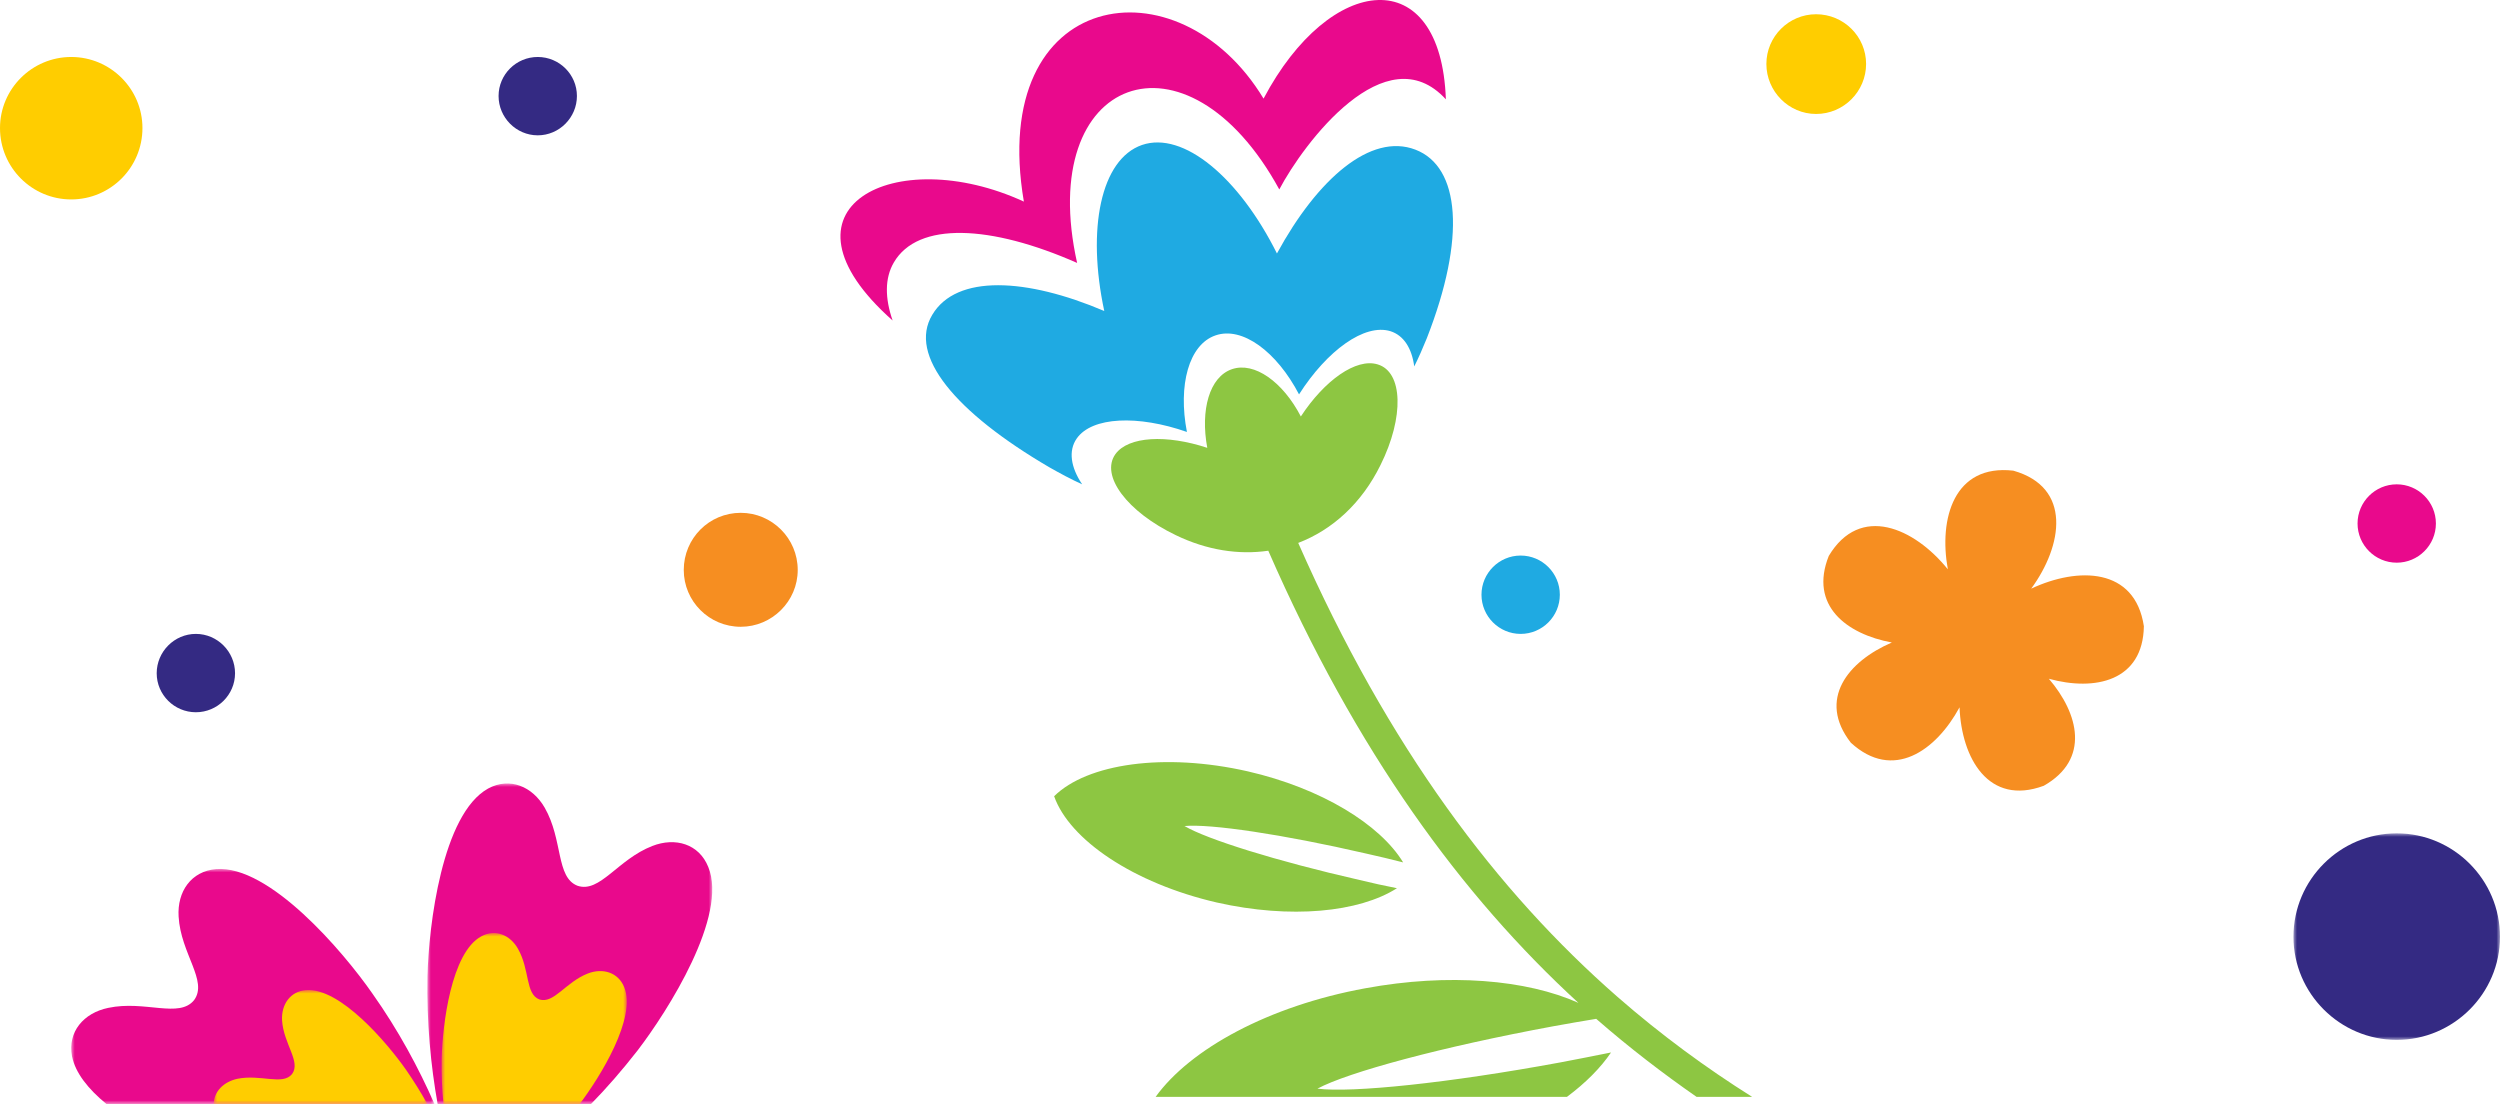 <svg xmlns="http://www.w3.org/2000/svg" xmlns:xlink="http://www.w3.org/1999/xlink" width="351px" height="155px" viewBox="0 0 351 155" version="1.1"><title>Group</title><defs><polygon id="path-1" points="0 0 29 0 29 29 0 29"></polygon><polygon id="path-3" points="0 0 51 0 51 33 0 33"></polygon><polygon id="path-5" points="0 0 40 0 40 45 0 45"></polygon><polygon id="path-7" points="0 0 30 0 30 16 0 16"></polygon><polygon id="path-9" points="0 0 26 0 26 24 0 24"></polygon></defs><g id="WEBSITE-MOBILE" stroke="none" stroke-width="1" fill="none" fill-rule="evenodd"><g id="HHM-Landing-Page-Mobile" transform="translate(-24, -2284)"><g id="Flowers" transform="translate(-346, 2355) scale(1, -1) translate(346, -2355)translate(-1067, 2271)"><g id="Group" transform="translate(1091, 0)"><path d="M177.403,141.155 C186.751,158.835 202.32,160.413 203,141.056 C194.57,150.258 183.046,134.911 179.613,128.404 C166.627,152.164 145.347,144.441 151.228,118.084 C139.093,123.441 128.861,123.934 125.495,118.15 C124.204,115.948 124.238,113.122 125.325,110 C107.445,125.84 125.699,135.009 143.75,126.695 C138.651,156.732 165.471,160.906 177.403,141.155" id="Fill-1" fill="#E9098C"></path><path d="M160.341,134.648 C166.143,136.626 173.947,130.097 179.283,119.414 C184.985,129.9 192.455,136.395 198.724,133.988 C204.994,131.581 205.861,121.656 200.325,107.51 C199.758,106.125 199.191,104.806 198.558,103.553 C198.224,106.092 197.09,107.906 195.223,108.499 C191.588,109.62 186.319,105.795 182.384,99.629 C179.249,105.63 174.414,109.225 170.645,107.906 C166.91,106.62 165.376,100.915 166.644,94.353 C159.774,96.76 153.304,96.497 151.17,93.43 C149.97,91.715 150.336,89.374 151.937,87 C150.403,87.692 148.869,88.517 147.301,89.407 C134.129,97.123 127.459,105.103 130.894,110.807 C134.296,116.512 144.1,115.984 155.039,111.335 C152.571,122.843 154.538,132.636 160.341,134.648" id="Fill-3" fill="#1FAAE2"></path><path d="M238.2,1 C233.478,4.286 228.791,7.877 224.241,11.84 C224.197,11.878 224.153,11.917 224.11,11.956 C222.157,11.635 220.179,11.293 218.151,10.925 C202.38,8.012 189.242,4.455 184.966,2.152 C189.79,1.542 203.338,2.931 219.109,5.844 C221.538,6.318 223.899,6.759 226.191,7.233 C224.72,5.065 222.633,2.965 219.999,1 L162.249,1 C167.107,7.741 178.158,13.771 191.671,16.243 C203.409,18.414 214.345,17.454 221.609,14.198 C205.243,29.203 190.422,49.417 178.067,77.678 C173.917,77.071 169.454,77.751 165.088,79.86 C158.246,83.145 154.448,88.226 156.604,91.241 C158.417,93.748 163.788,94.019 169.502,92.122 C168.51,97.44 169.81,102.081 172.957,103.165 C176.105,104.249 180.107,101.404 182.639,96.526 C185.958,101.607 190.405,104.757 193.416,103.842 C196.974,102.793 197.179,96.458 193.827,89.717 C191.19,84.349 187.078,80.613 182.27,78.774 C194.958,49.968 210.218,29.791 227.115,15.024 C233.205,9.706 239.534,5.065 246,1 L238.2,1 Z" id="Fill-5" fill="#8DC642"></path><path d="M175.189,46.702 C185.51,44.33 193.76,39.257 197,33.92 C195.297,34.348 193.56,34.777 191.756,35.172 C180.032,37.873 169.945,39.356 166.304,39.026 C169.41,37.181 179.164,34.118 190.888,31.449 C192.658,31.021 194.428,30.626 196.132,30.296 C190.821,26.903 181.201,25.948 170.847,28.287 C159.123,30.988 150.138,37.115 148,43.21 C152.643,47.789 163.465,49.37 175.189,46.702" id="Fill-7" fill="#8DC642"></path><path d="M287.657,59.703 C291.867,54.797 293.477,48.38 286.945,44.678 C279.206,41.809 275.398,48.534 275.119,55.692 C271.807,49.583 265.77,45.295 259.857,50.725 C255.121,56.803 259.455,62.14 265.615,64.793 C259.269,65.965 253.975,69.976 256.761,76.949 C261.157,84.291 268.773,80.898 273.478,75.067 C272.178,82.193 274.345,89.875 282.673,88.919 C290.939,86.574 289.608,78.399 285.181,72.352 C291.744,75.437 299.762,75.344 301,67.076 C300.876,59.363 294.128,57.913 287.657,59.703" id="Fill-9" fill="#F68E21"></path><path d="M254.979,153 C258.866,153 262,149.866 262,146.021 C262,142.176 258.866,139 254.979,139 C251.134,139 248,142.176 248,146.021 C248,149.866 251.134,153 254.979,153" id="Fill-13" fill="#FFCD00"></path><g id="Group-17" transform="translate(322, 9)"><mask id="mask-2" fill="white"><use xlink:href="#path-1"></use></mask><g id="Clip-16"></g><path d="M14.5,29 C22.46,29 29,22.493 29,14.478 C29,6.507 22.46,0 14.5,0 C6.54,0 0,6.507 0,14.478 C0,22.493 6.54,29 14.5,29" id="Fill-15" fill="#342A83" mask="url(#mask-2)"></path></g><path d="M336.5,87 C339.531,87 342,84.531 342,81.5 C342,78.469 339.531,76 336.5,76 C333.469,76 331,78.469 331,81.5 C331,84.531 333.469,87 336.5,87" id="Fill-18" fill="#E9098C"></path><path d="M213.5,77 C216.531,77 219,74.531 219,71.5 C219,68.469 216.531,66 213.5,66 C210.469,66 208,68.469 208,71.5 C208,74.531 210.469,77 213.5,77" id="Fill-20" fill="#1FAAE2"></path><path d="M104,83 C108.387,83 112,79.42 112,74.978 C112,70.58 108.387,67 104,67 C99.57,67 96,70.58 96,74.978 C96,79.42 99.57,83 104,83" id="Fill-41" fill="#F68E21"></path><path d="M10,147 C15.498,147 20,142.531 20,137.022 C20,131.469 15.498,127 10,127 C4.502,127 0,131.469 0,137.022 C0,142.531 4.502,147 10,147" id="Fill-49" fill="#FFCD00"></path><g id="Group-53" transform="translate(10, 0)"><mask id="mask-4" fill="white"><use xlink:href="#path-3"></use></mask><g id="Clip-52"></g><path d="M17.258,14.592 C19.225,17.291 15.376,21.086 15.077,26.316 C14.863,29.816 16.83,32.684 20.337,32.979 C27.821,33.57 38.17,21.424 42.276,15.52 C45.954,10.332 48.819,4.976 51,-0 L4.941,-0 C2.418,2.066 0.579,4.344 0.109,6.705 C-0.533,10.121 1.734,12.778 5.198,13.495 C10.372,14.592 15.162,11.977 17.258,14.592" id="Fill-51" fill="#E9098C" mask="url(#mask-4)"></path></g><g id="Group-56" transform="translate(60, 0)"><mask id="mask-6" fill="white"><use xlink:href="#path-5"></use></mask><g id="Clip-55"></g><path d="M21.092,30.636 C24.24,29.585 26.717,34.334 31.587,36.225 C34.82,37.486 38.136,36.519 39.438,33.283 C42.251,26.475 33.812,13.112 29.488,7.48 C27.389,4.791 25.206,2.269 22.981,-0 L1.444,-0 C0.479,5.379 -0.109,11.515 0.017,17.902 C0.185,25.047 2.074,40.722 8.539,44.294 C11.562,45.933 14.753,44.588 16.474,41.604 C19.077,37.066 18.027,31.813 21.092,30.636" id="Fill-54" fill="#E9098C" mask="url(#mask-6)"></path></g><g id="Group-59" transform="translate(30, 0)"><mask id="mask-8" fill="white"><use xlink:href="#path-7"></use></mask><g id="Clip-58"></g><path d="M11.006,4.207 C12.28,5.932 9.816,8.414 9.603,11.738 C9.476,13.967 10.751,15.818 12.96,15.987 C17.762,16.365 24.348,8.582 26.983,4.838 C28.088,3.239 29.108,1.599 30,-0 L0,-0 C0.042,1.767 1.402,3.113 3.314,3.534 C6.629,4.207 9.688,2.566 11.006,4.207" id="Fill-57" fill="#FFCD00" mask="url(#mask-8)"></path></g><g id="Group-62" transform="translate(62, 0)"><mask id="mask-10" fill="white"><use xlink:href="#path-9"></use></mask><g id="Clip-61"></g><path d="M13.735,14.675 C15.775,14.039 17.389,17.092 20.534,18.322 C22.616,19.128 24.783,18.492 25.632,16.414 C27.417,12.13 22.276,3.817 19.386,-0 L0.266,-0 C0.053,2.078 -0.032,4.241 0.011,6.447 C0.138,11.07 1.328,21.249 5.577,23.539 C7.531,24.6 9.613,23.751 10.718,21.8 C12.418,18.831 11.738,15.438 13.735,14.675" id="Fill-60" fill="#FFCD00" mask="url(#mask-10)"></path></g><path d="M27.5,66 C30.531,66 33,63.498 33,60.478 C33,57.459 30.531,55 27.5,55 C24.469,55 22,57.459 22,60.478 C22,63.498 24.469,66 27.5,66" id="Fill-72" fill="#342A83"></path><path d="M75.5,147 C78.531,147 81,144.541 81,141.522 C81,138.502 78.531,136 75.5,136 C72.469,136 70,138.502 70,141.522 C70,144.541 72.469,147 75.5,147" id="Fill-121" fill="#342A83"></path></g></g></g></g></svg>